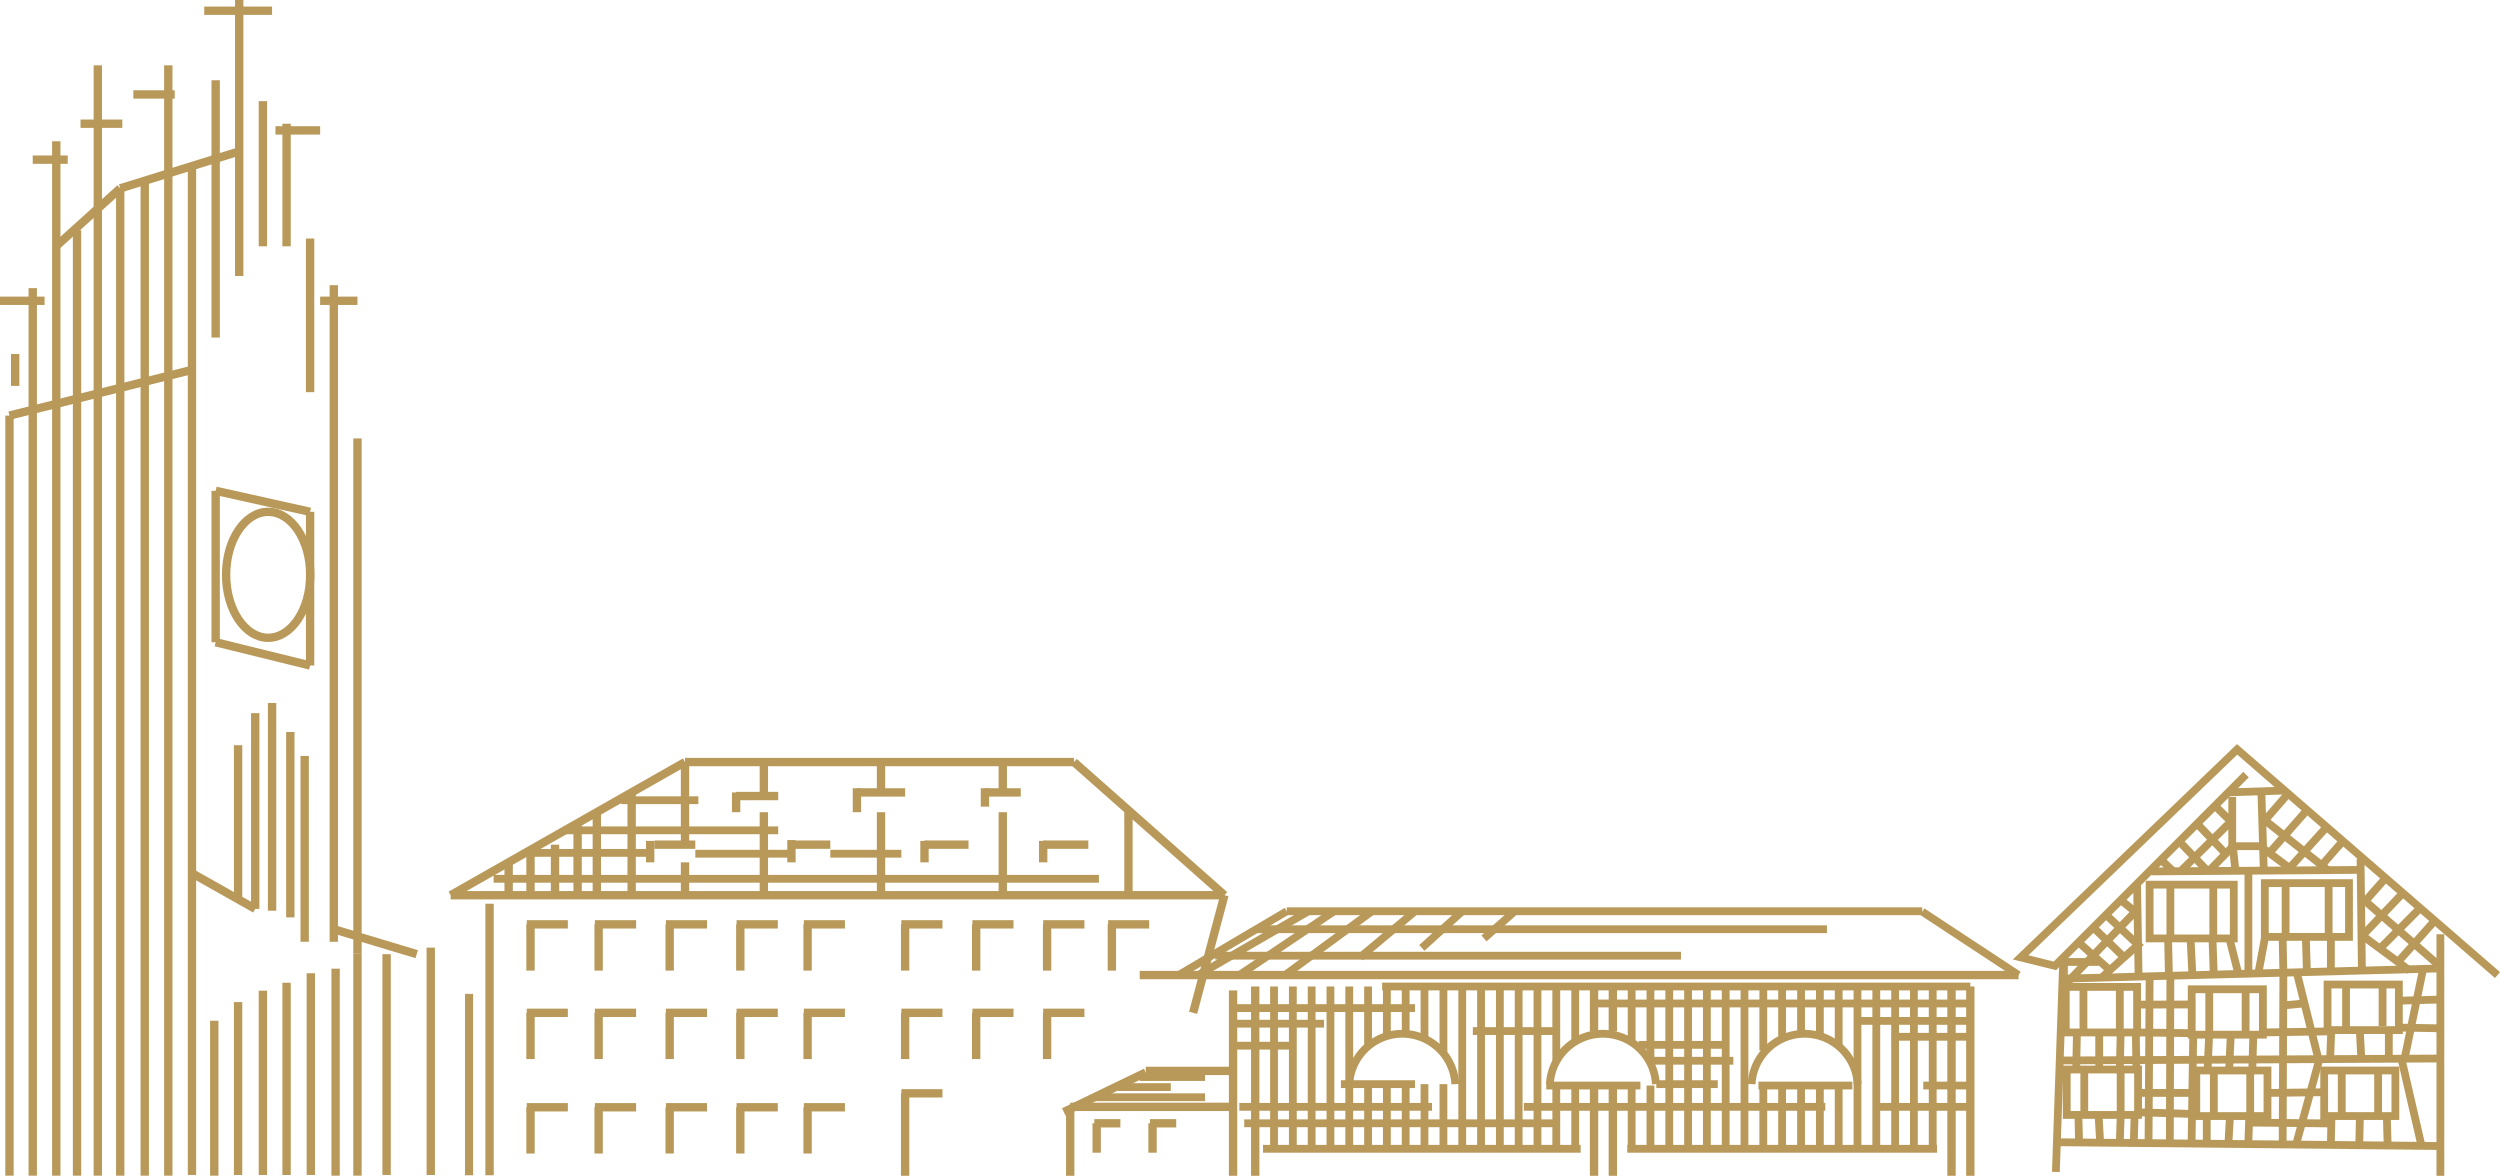 <svg id="Ebene_1" data-name="Ebene 1" xmlns="http://www.w3.org/2000/svg" viewBox="0 0 179.45 84.4"><defs><style>.cls-1,.cls-2,.cls-3{fill:none;stroke:#b89959;stroke-miterlimit:10;}.cls-1{stroke-width:0.6px;}.cls-2{stroke-width:0.58px;}.cls-3{stroke-width:0.56px;}</style></defs><line class="cls-1" x1="0.68" y1="29.83" x2="0.68" y2="84.39"/><line class="cls-1" x1="2.35" y1="20.68" x2="2.35" y2="84.39"/><line class="cls-1" x1="4.04" y1="10.14" x2="4.04" y2="84.39"/><line class="cls-1" x1="5.53" y1="16.53" x2="5.53" y2="84.39"/><line class="cls-1" x1="7.02" y1="4.69" x2="7.02" y2="84.39"/><line class="cls-1" x1="8.63" y1="13.52" x2="8.63" y2="84.39"/><line class="cls-1" x1="10.39" y1="12.84" x2="10.39" y2="84.39"/><line class="cls-1" x1="12.08" y1="4.69" x2="12.08" y2="84.39"/><line class="cls-1" x1="13.78" y1="11.85" x2="13.78" y2="84.34"/><line class="cls-1" x1="15.48" y1="5.76" x2="15.48" y2="24.23"/><line class="cls-1" x1="15.48" y1="35.23" x2="15.48" y2="46.1"/><line class="cls-1" x1="17.17" x2="17.17" y2="19.81"/><line class="cls-1" x1="18.87" y1="7.26" x2="18.87" y2="17.68"/><line class="cls-1" x1="20.57" y1="8.88" x2="20.57" y2="17.68"/><line class="cls-1" x1="22.26" y1="17.12" x2="22.26" y2="28.15"/><line class="cls-1" x1="22.26" y1="36.74" x2="22.26" y2="47.77"/><line class="cls-1" x1="23.96" y1="20.47" x2="23.96" y2="67.6"/><line class="cls-1" x1="25.66" y1="31.47" x2="25.66" y2="68.42"/><ellipse class="cls-1" cx="19.25" cy="41.26" rx="3.02" ry="4.52"/><line class="cls-1" x1="2.35" y1="11.46" x2="4.86" y2="11.46"/><line class="cls-1" x1="8.78" y1="8.88" x2="5.78" y2="8.88"/><line class="cls-1" x1="9.57" y1="6.78" x2="12.54" y2="6.78"/><line class="cls-1" x1="14.66" y1="0.77" x2="19.53" y2="0.77"/><line class="cls-1" x1="22.98" y1="9.36" x2="19.77" y2="9.36"/><line class="cls-1" x1="25.66" y1="21.59" x2="22.98" y2="21.59"/><line class="cls-1" y1="21.59" x2="3.2" y2="21.59"/><line class="cls-1" x1="15.48" y1="35.23" x2="22.26" y2="36.74"/><line class="cls-1" x1="22.26" y1="47.77" x2="15.48" y2="46.1"/><line class="cls-1" x1="17.09" y1="64.51" x2="17.09" y2="53.49"/><line class="cls-1" x1="18.32" y1="65.24" x2="18.32" y2="51.19"/><line class="cls-1" x1="19.53" y1="50.46" x2="19.53" y2="65.37"/><line class="cls-1" x1="20.84" y1="52.54" x2="20.84" y2="65.85"/><line class="cls-1" x1="21.87" y1="54.26" x2="21.87" y2="67.6"/><line class="cls-1" x1="13.87" y1="62.73" x2="18.32" y2="65.24"/><line class="cls-1" x1="29.91" y1="68.49" x2="24.09" y2="66.74"/><line class="cls-1" x1="4.02" y1="17.68" x2="8.63" y2="13.52"/><line class="cls-1" x1="17.09" y1="10.89" x2="8.63" y2="13.52"/><line class="cls-1" x1="1.09" y1="25.41" x2="1.09" y2="27.7"/><line class="cls-1" x1="0.68" y1="29.83" x2="13.78" y2="26.55"/><line class="cls-1" x1="15.38" y1="73.27" x2="15.38" y2="84.39"/><line class="cls-1" x1="17.09" y1="84.34" x2="17.09" y2="71.93"/><line class="cls-1" x1="18.87" y1="71.11" x2="18.87" y2="84.34"/><line class="cls-1" x1="20.57" y1="70.54" x2="20.57" y2="84.34"/><line class="cls-1" x1="22.31" y1="69.86" x2="22.31" y2="84.34"/><line class="cls-1" x1="24.09" y1="69.53" x2="24.09" y2="84.39"/><line class="cls-1" x1="25.66" y1="68.42" x2="25.66" y2="84.39"/><line class="cls-1" x1="27.75" y1="68.49" x2="27.75" y2="84.34"/><line class="cls-1" x1="30.92" y1="68.02" x2="30.92" y2="84.34"/><line class="cls-2" x1="33.67" y1="71.34" x2="33.67" y2="84.36"/><line class="cls-1" x1="35.14" y1="84.36" x2="35.14" y2="64.87"/><line class="cls-1" x1="32.35" y1="64.26" x2="87.89" y2="64.26"/><line class="cls-1" x1="77.09" y1="54.7" x2="87.89" y2="64.26"/><line class="cls-1" x1="49.17" y1="54.7" x2="77.09" y2="54.7"/><line class="cls-1" x1="32.35" y1="64.26" x2="49.17" y2="54.7"/><line class="cls-1" x1="36.51" y1="61.9" x2="36.51" y2="64.26"/><line class="cls-1" x1="38.08" y1="61.22" x2="38.08" y2="64.26"/><line class="cls-1" x1="39.84" y1="60.63" x2="39.84" y2="64.26"/><line class="cls-1" x1="41.46" y1="59.08" x2="41.46" y2="64.26"/><line class="cls-1" x1="42.84" y1="58.3" x2="42.84" y2="64.26"/><line class="cls-1" x1="45.34" y1="56.88" x2="45.34" y2="64.03"/><line class="cls-1" x1="46.97" y1="60.63" x2="49.91" y2="60.63"/><line class="cls-1" x1="46.67" y1="61.9" x2="46.67" y2="60.36"/><line class="cls-1" x1="52.84" y1="57.14" x2="55.86" y2="57.14"/><line class="cls-1" x1="52.84" y1="58.3" x2="52.84" y2="56.88"/><line class="cls-1" x1="56.81" y1="60.63" x2="59.6" y2="60.63"/><line class="cls-1" x1="56.81" y1="61.9" x2="56.81" y2="60.3"/><line class="cls-1" x1="61.51" y1="56.88" x2="64.97" y2="56.88"/><line class="cls-1" x1="61.51" y1="58.3" x2="61.51" y2="56.58"/><line class="cls-1" x1="66.36" y1="60.63" x2="69.52" y2="60.63"/><line class="cls-1" x1="66.36" y1="61.9" x2="66.36" y2="60.36"/><line class="cls-1" x1="70.7" y1="56.88" x2="73.27" y2="56.88"/><line class="cls-1" x1="70.7" y1="57.9" x2="70.7" y2="56.58"/><line class="cls-1" x1="74.88" y1="60.63" x2="78.12" y2="60.63"/><line class="cls-1" x1="74.88" y1="61.9" x2="74.88" y2="60.36"/><line class="cls-1" x1="49.17" y1="64.03" x2="49.17" y2="61.9"/><line class="cls-1" x1="49.17" y1="60.46" x2="49.17" y2="54.7"/><line class="cls-1" x1="54.83" y1="64.03" x2="54.83" y2="58.3"/><line class="cls-1" x1="54.83" y1="57.21" x2="54.83" y2="54.7"/><line class="cls-1" x1="63.24" y1="64.03" x2="63.24" y2="58.3"/><line class="cls-1" x1="63.24" y1="56.95" x2="63.24" y2="54.7"/><line class="cls-1" x1="71.98" y1="64.03" x2="71.98" y2="58.3"/><line class="cls-1" x1="71.98" y1="56.95" x2="71.98" y2="54.7"/><line class="cls-1" x1="81" y1="64.03" x2="81" y2="58.3"/><line class="cls-1" x1="38.08" y1="66.35" x2="38.08" y2="69.67"/><line class="cls-1" x1="40.76" y1="66.35" x2="37.81" y2="66.35"/><line class="cls-1" x1="42.97" y1="66.35" x2="42.97" y2="69.67"/><line class="cls-1" x1="45.66" y1="66.35" x2="42.7" y2="66.35"/><line class="cls-1" x1="48.07" y1="66.35" x2="48.07" y2="69.67"/><line class="cls-1" x1="50.75" y1="66.35" x2="47.8" y2="66.35"/><line class="cls-1" x1="53.14" y1="66.35" x2="53.14" y2="69.67"/><line class="cls-1" x1="55.83" y1="66.35" x2="52.87" y2="66.35"/><line class="cls-1" x1="57.97" y1="66.35" x2="57.97" y2="69.67"/><line class="cls-1" x1="60.65" y1="66.35" x2="57.7" y2="66.35"/><line class="cls-1" x1="64.97" y1="66.35" x2="64.97" y2="69.67"/><line class="cls-1" x1="67.65" y1="66.35" x2="64.7" y2="66.35"/><line class="cls-1" x1="70.07" y1="66.35" x2="70.07" y2="69.67"/><line class="cls-1" x1="72.75" y1="66.35" x2="69.8" y2="66.35"/><line class="cls-1" x1="75.16" y1="66.35" x2="75.16" y2="69.67"/><line class="cls-1" x1="77.84" y1="66.35" x2="74.88" y2="66.35"/><line class="cls-1" x1="38.08" y1="72.7" x2="38.08" y2="76.02"/><line class="cls-1" x1="40.76" y1="72.7" x2="37.81" y2="72.7"/><line class="cls-1" x1="42.97" y1="72.7" x2="42.97" y2="76.02"/><line class="cls-1" x1="45.66" y1="72.7" x2="42.7" y2="72.7"/><line class="cls-1" x1="48.07" y1="72.7" x2="48.07" y2="76.02"/><line class="cls-1" x1="50.75" y1="72.7" x2="47.8" y2="72.7"/><line class="cls-1" x1="53.14" y1="72.7" x2="53.14" y2="76.02"/><line class="cls-1" x1="55.83" y1="72.7" x2="52.87" y2="72.7"/><line class="cls-1" x1="57.97" y1="72.7" x2="57.97" y2="76.02"/><line class="cls-1" x1="60.65" y1="72.7" x2="57.7" y2="72.7"/><line class="cls-1" x1="64.97" y1="72.7" x2="64.97" y2="76.02"/><line class="cls-1" x1="67.65" y1="72.7" x2="64.7" y2="72.7"/><line class="cls-1" x1="38.08" y1="79.48" x2="38.08" y2="82.8"/><line class="cls-1" x1="40.76" y1="79.48" x2="37.81" y2="79.48"/><line class="cls-1" x1="42.97" y1="79.48" x2="42.97" y2="82.8"/><line class="cls-1" x1="45.66" y1="79.48" x2="42.7" y2="79.48"/><line class="cls-1" x1="48.07" y1="79.48" x2="48.07" y2="82.8"/><line class="cls-1" x1="50.75" y1="79.48" x2="47.8" y2="79.48"/><line class="cls-1" x1="53.14" y1="79.48" x2="53.14" y2="82.8"/><line class="cls-1" x1="55.83" y1="79.48" x2="52.87" y2="79.48"/><line class="cls-1" x1="57.97" y1="79.48" x2="57.97" y2="82.8"/><line class="cls-1" x1="60.65" y1="79.48" x2="57.7" y2="79.48"/><line class="cls-1" x1="64.97" y1="78.48" x2="64.97" y2="84.4"/><line class="cls-1" x1="67.65" y1="78.48" x2="64.7" y2="78.48"/><line class="cls-1" x1="70.07" y1="72.7" x2="70.07" y2="76.02"/><line class="cls-1" x1="72.75" y1="72.7" x2="69.8" y2="72.7"/><line class="cls-1" x1="75.16" y1="72.7" x2="75.16" y2="76.02"/><line class="cls-1" x1="77.84" y1="72.7" x2="74.88" y2="72.7"/><line class="cls-1" x1="79.81" y1="66.35" x2="79.81" y2="69.67"/><line class="cls-1" x1="82.49" y1="66.35" x2="79.54" y2="66.35"/><line class="cls-1" x1="87.89" y1="64.26" x2="85.64" y2="72.7"/><line class="cls-1" x1="78.72" y1="80.63" x2="78.72" y2="82.74"/><line class="cls-1" x1="80.42" y1="80.63" x2="78.55" y2="80.63"/><line class="cls-1" x1="82.73" y1="80.63" x2="82.73" y2="82.74"/><line class="cls-1" x1="84.43" y1="80.63" x2="82.55" y2="80.63"/><line class="cls-1" x1="76.82" y1="84.4" x2="76.82" y2="79.61"/><line class="cls-1" x1="82.24" y1="76.98" x2="76.36" y2="79.82"/><line class="cls-1" x1="88.51" y1="79.45" x2="76.82" y2="79.45"/><line class="cls-1" x1="88.51" y1="76.87" x2="82.24" y2="76.87"/><line class="cls-1" x1="81.81" y1="69.99" x2="144.89" y2="69.99"/><line class="cls-1" x1="88.51" y1="71.09" x2="88.51" y2="84.4"/><line class="cls-1" x1="90.1" y1="84.4" x2="90.1" y2="70.81"/><line class="cls-3" x1="91.45" y1="82.65" x2="91.45" y2="70.81"/><line class="cls-3" x1="92.8" y1="82.65" x2="92.8" y2="70.81"/><line class="cls-3" x1="94.15" y1="82.65" x2="94.15" y2="70.81"/><line class="cls-3" x1="95.5" y1="82.65" x2="95.5" y2="70.81"/><line class="cls-3" x1="96.85" y1="82.65" x2="96.85" y2="70.81"/><line class="cls-3" x1="98.2" y1="75" x2="98.2" y2="70.81"/><line class="cls-3" x1="98.2" y1="82.65" x2="98.2" y2="77.82"/><line class="cls-3" x1="99.55" y1="82.65" x2="99.55" y2="77.82"/><line class="cls-3" x1="99.55" y1="74.19" x2="99.55" y2="70.81"/><line class="cls-3" x1="100.9" y1="82.65" x2="100.9" y2="77.82"/><line class="cls-3" x1="100.9" y1="74.03" x2="100.9" y2="70.81"/><line class="cls-3" x1="102.25" y1="74.42" x2="102.25" y2="70.81"/><line class="cls-3" x1="102.25" y1="82.65" x2="102.25" y2="77.82"/><line class="cls-3" x1="103.61" y1="75.54" x2="103.61" y2="70.81"/><line class="cls-3" x1="103.61" y1="82.65" x2="103.61" y2="77.82"/><line class="cls-3" x1="104.96" y1="82.65" x2="104.96" y2="70.81"/><line class="cls-3" x1="106.31" y1="82.65" x2="106.31" y2="70.81"/><line class="cls-3" x1="107.66" y1="82.65" x2="107.66" y2="70.81"/><line class="cls-3" x1="109.01" y1="82.65" x2="109.01" y2="70.81"/><line class="cls-3" x1="110.36" y1="82.65" x2="110.36" y2="70.81"/><line class="cls-3" x1="111.71" y1="76.14" x2="111.71" y2="70.81"/><line class="cls-3" x1="111.71" y1="82.65" x2="111.71" y2="77.92"/><line class="cls-3" x1="113.07" y1="74.65" x2="113.07" y2="70.81"/><line class="cls-3" x1="113.07" y1="82.65" x2="113.07" y2="77.92"/><line class="cls-1" x1="114.42" y1="74.03" x2="114.42" y2="70.81"/><line class="cls-1" x1="114.42" y1="84.4" x2="114.42" y2="77.92"/><line class="cls-1" x1="115.77" y1="74.03" x2="115.77" y2="70.81"/><line class="cls-1" x1="115.77" y1="84.4" x2="115.77" y2="77.92"/><line class="cls-3" x1="117.12" y1="74.65" x2="117.12" y2="70.81"/><line class="cls-3" x1="117.12" y1="82.65" x2="117.12" y2="77.92"/><line class="cls-3" x1="118.47" y1="76.14" x2="118.47" y2="70.81"/><line class="cls-3" x1="118.47" y1="82.65" x2="118.47" y2="77.92"/><line class="cls-3" x1="119.82" y1="82.65" x2="119.82" y2="70.81"/><line class="cls-3" x1="121.17" y1="82.65" x2="121.17" y2="70.81"/><line class="cls-3" x1="122.52" y1="82.65" x2="122.52" y2="70.81"/><line class="cls-3" x1="123.87" y1="82.65" x2="123.87" y2="70.81"/><line class="cls-3" x1="125.22" y1="82.65" x2="125.22" y2="70.81"/><line class="cls-3" x1="126.57" y1="75.41" x2="126.57" y2="70.81"/><line class="cls-3" x1="126.57" y1="82.65" x2="126.57" y2="77.92"/><line class="cls-3" x1="127.92" y1="74.42" x2="127.92" y2="70.81"/><line class="cls-3" x1="127.92" y1="82.65" x2="127.92" y2="77.92"/><line class="cls-3" x1="129.28" y1="74.03" x2="129.28" y2="70.81"/><line class="cls-3" x1="129.28" y1="82.65" x2="129.28" y2="77.92"/><line class="cls-3" x1="130.63" y1="74.19" x2="130.63" y2="70.81"/><line class="cls-3" x1="130.63" y1="82.65" x2="130.63" y2="77.92"/><line class="cls-3" x1="131.98" y1="82.65" x2="131.98" y2="77.92"/><line class="cls-3" x1="131.98" y1="75" x2="131.98" y2="70.81"/><line class="cls-3" x1="133.33" y1="82.65" x2="133.33" y2="70.81"/><line class="cls-3" x1="134.68" y1="82.65" x2="134.68" y2="70.81"/><line class="cls-3" x1="136.03" y1="82.65" x2="136.03" y2="70.81"/><line class="cls-3" x1="137.38" y1="82.65" x2="137.38" y2="70.81"/><line class="cls-3" x1="138.73" y1="82.65" x2="138.73" y2="70.81"/><line class="cls-1" x1="140.08" y1="84.4" x2="140.08" y2="70.81"/><line class="cls-1" x1="141.43" y1="84.4" x2="141.43" y2="70.81"/><path class="cls-3" d="M400.6,341.38a3.81,3.81,0,0,1,7.61,0" transform="translate(-303.75 -263.56)"/><path class="cls-3" d="M415,341.38a3.81,3.81,0,0,1,7.61,0" transform="translate(-303.75 -263.56)"/><path class="cls-3" d="M429.48,341.38a3.81,3.81,0,0,1,7.61,0" transform="translate(-303.75 -263.56)"/><line class="cls-3" x1="96.25" y1="77.82" x2="101.57" y2="77.82"/><line class="cls-3" x1="110.99" y1="77.92" x2="117.75" y2="77.92"/><line class="cls-3" x1="126.22" y1="77.92" x2="132.96" y2="77.92"/><line class="cls-3" x1="90.66" y1="82.46" x2="113.46" y2="82.46"/><line class="cls-3" x1="116.81" y1="82.46" x2="139.04" y2="82.46"/><line class="cls-3" x1="89.31" y1="80.63" x2="111.92" y2="80.63"/><line class="cls-3" x1="88.96" y1="79.45" x2="102.79" y2="79.45"/><line class="cls-3" x1="109.38" y1="79.45" x2="131.02" y2="79.45"/><line class="cls-3" x1="141.43" y1="70.81" x2="99.21" y2="70.81"/><line class="cls-3" x1="141.43" y1="72.03" x2="114.42" y2="72.03"/><line class="cls-3" x1="141.43" y1="73.28" x2="133.19" y2="73.28"/><line class="cls-3" x1="141.43" y1="74.42" x2="135.8" y2="74.42"/><line class="cls-3" x1="144.89" y1="69.99" x2="137.98" y2="65.44"/><line class="cls-3" x1="92.36" y1="65.41" x2="137.98" y2="65.41"/><line class="cls-3" x1="84.6" y1="69.99" x2="92.36" y2="65.41"/><line class="cls-3" x1="90.17" y1="66.7" x2="131.14" y2="66.7"/><line class="cls-3" x1="87.23" y1="68.6" x2="120.66" y2="68.6"/><line class="cls-3" x1="86" y1="69.99" x2="93.92" y2="65.41"/><line class="cls-3" x1="88.96" y1="69.99" x2="95.76" y2="65.41"/><line class="cls-3" x1="92.24" y1="69.99" x2="98.48" y2="65.41"/><line class="cls-3" x1="101.57" y1="65.41" x2="97.62" y2="68.72"/><line class="cls-3" x1="104.96" y1="65.41" x2="102.06" y2="68.04"/><line class="cls-3" x1="108.73" y1="65.41" x2="106.52" y2="67.36"/><line class="cls-3" x1="141.43" y1="79.45" x2="134.68" y2="79.45"/><line class="cls-3" x1="141.43" y1="77.92" x2="138.05" y2="77.92"/><line class="cls-3" x1="88.51" y1="72.36" x2="101.57" y2="72.36"/><line class="cls-3" x1="88.51" y1="73.48" x2="95.04" y2="73.48"/><line class="cls-3" x1="88.51" y1="75.06" x2="92.8" y2="75.06"/><line class="cls-3" x1="105.72" y1="74.01" x2="111.92" y2="74.01"/><line class="cls-3" x1="118.47" y1="76.14" x2="124.42" y2="76.14"/><line class="cls-3" x1="117.62" y1="75" x2="123.87" y2="75"/><line class="cls-3" x1="118.89" y1="77.82" x2="123.3" y2="77.82"/><line class="cls-3" x1="78.55" y1="78.76" x2="86.5" y2="78.76"/><line class="cls-3" x1="80.25" y1="78.03" x2="84.04" y2="78.03"/><line class="cls-3" x1="81.81" y1="77.31" x2="86.5" y2="77.31"/><line class="cls-3" x1="35.43" y1="63.08" x2="78.88" y2="63.08"/><line class="cls-3" x1="38.08" y1="61.22" x2="46.4" y2="61.22"/><line class="cls-3" x1="49.91" y1="61.28" x2="56.81" y2="61.28"/><line class="cls-3" x1="59.6" y1="61.28" x2="64.7" y2="61.28"/><line class="cls-3" x1="40.55" y1="59.6" x2="55.86" y2="59.6"/><line class="cls-3" x1="44.59" y1="57.44" x2="50.13" y2="57.44"/><line class="cls-3" x1="149.55" y1="71.01" x2="149.55" y2="74.03"/><line class="cls-3" x1="149.61" y1="76.94" x2="149.61" y2="79.96"/><line class="cls-3" x1="149.08" y1="74.2" x2="149.03" y2="76.64"/><line class="cls-3" x1="149.19" y1="80.17" x2="149.24" y2="82.16"/><line class="cls-3" x1="175.17" y1="84.4" x2="175.17" y2="67.06"/><polyline class="cls-3" points="179.27 69.99 160.58 53.79 145.04 68.72 147.5 69.33 161.22 55.6"/><polyline class="cls-3" points="160.23 57.2 160.23 60.74 162.43 60.74"/><polygon class="cls-3" points="160.34 63.5 158.83 63.5 154.3 63.5 154.3 67.36 160.34 67.36 160.34 63.5"/><path class="cls-3" d="M462.62,330.92" transform="translate(-303.75 -263.56)"/><line class="cls-3" x1="158.87" y1="63.63" x2="158.87" y2="67.27"/><line class="cls-3" x1="155.79" y1="63.7" x2="155.79" y2="67.27"/><polygon class="cls-3" points="168.61 63.39 167.1 63.39 162.57 63.39 162.57 67.25 168.61 67.25 168.61 63.39"/><path class="cls-3" d="M470.89,330.81" transform="translate(-303.75 -263.56)"/><line class="cls-3" x1="167.15" y1="63.52" x2="167.15" y2="67.16"/><line class="cls-3" x1="164.06" y1="63.59" x2="164.06" y2="67.16"/><polygon class="cls-3" points="153.4 70.84 152.12 70.84 148.28 70.84 148.28 74.11 153.4 74.11 153.4 70.84"/><path class="cls-3" d="M455.9,337.66" transform="translate(-303.75 -263.56)"/><line class="cls-3" x1="152.16" y1="70.95" x2="152.16" y2="74.03"/><polygon class="cls-3" points="162.43 71.01 161.16 71.01 157.32 71.01 157.32 74.27 162.43 74.27 162.43 71.01"/><path class="cls-3" d="M464.94,337.83" transform="translate(-303.75 -263.56)"/><line class="cls-3" x1="161.19" y1="71.12" x2="161.19" y2="74.2"/><line class="cls-3" x1="158.58" y1="71.18" x2="158.58" y2="74.2"/><polygon class="cls-3" points="172.19 70.67 170.91 70.67 167.07 70.67 167.07 73.94 172.19 73.94 172.19 70.67"/><path class="cls-3" d="M465,334.54" transform="translate(-303.75 -263.56)"/><line class="cls-3" x1="171.02" y1="70.56" x2="171.02" y2="73.65"/><line class="cls-3" x1="168.4" y1="70.79" x2="168.4" y2="73.81"/><polygon class="cls-3" points="171.94 76.84 170.66 76.84 166.83 76.84 166.83 80.11 171.94 80.11 171.94 76.84"/><path class="cls-3" d="M474.45,343.67" transform="translate(-303.75 -263.56)"/><line class="cls-3" x1="170.7" y1="76.95" x2="170.7" y2="80.03"/><line class="cls-3" x1="168.09" y1="77.01" x2="168.09" y2="80.03"/><polygon class="cls-3" points="162.76 76.84 161.49 76.84 157.65 76.84 157.65 80.11 162.76 80.11 162.76 76.84"/><path class="cls-3" d="M465.27,343.67" transform="translate(-303.75 -263.56)"/><line class="cls-3" x1="161.52" y1="76.95" x2="161.52" y2="80.03"/><line class="cls-3" x1="158.91" y1="77.01" x2="158.91" y2="80.03"/><polygon class="cls-3" points="153.47 76.77 152.19 76.77 148.35 76.77 148.35 80.03 153.47 80.03 153.47 76.77"/><path class="cls-3" d="M456,343.59" transform="translate(-303.75 -263.56)"/><line class="cls-3" x1="152.22" y1="76.88" x2="152.22" y2="79.96"/><line class="cls-3" x1="155.63" y1="67.58" x2="155.69" y2="70.27"/><line class="cls-3" x1="157.38" y1="70.21" x2="157.25" y2="67.58"/><line class="cls-3" x1="158.91" y1="70.16" x2="158.82" y2="67.58"/><path class="cls-3" d="M464.44,333.54s-.63-2.49-.63-2.49" transform="translate(-303.75 -263.56)"/><line class="cls-3" x1="161.39" y1="69.94" x2="161.39" y2="62.49"/><line class="cls-3" x1="162.08" y1="69.99" x2="162.57" y2="67.36"/><line class="cls-3" x1="163.9" y1="69.89" x2="163.85" y2="67.36"/><line class="cls-3" x1="165.59" y1="69.85" x2="165.52" y2="67.44"/><line class="cls-3" x1="167.31" y1="69.77" x2="167.31" y2="67.39"/><line class="cls-3" x1="169.44" y1="61.64" x2="169.54" y2="69.85"/><line class="cls-3" x1="172.97" y1="69.67" x2="169.44" y2="67.06"/><line class="cls-3" x1="175.04" y1="69.27" x2="169.44" y2="64.39"/><line class="cls-3" x1="169.63" y1="67.1" x2="172.37" y2="64.22"/><line class="cls-3" x1="170.83" y1="68.09" x2="173.66" y2="65.24"/><line class="cls-3" x1="172.24" y1="68.92" x2="174.62" y2="66.25"/><line class="cls-3" x1="169.78" y1="64.68" x2="171.21" y2="63.06"/><line class="cls-3" x1="154.43" y1="62.55" x2="169.39" y2="62.44"/><line class="cls-3" x1="162.49" y1="62.33" x2="162.32" y2="56.75"/><line class="cls-3" x1="163.9" y1="56.75" x2="160.06" y2="56.87"/><line class="cls-3" x1="160.13" y1="58.97" x2="156.62" y2="62.44"/><path class="cls-3" d="M462.33,326.05s1.65-1.69,1.65-1.69" transform="translate(-303.75 -263.56)"/><line class="cls-3" x1="160.44" y1="62.33" x2="160.28" y2="60.8"/><line class="cls-3" x1="164.52" y1="62.44" x2="162.32" y2="60.8"/><line class="cls-3" x1="164.45" y1="62.19" x2="166.91" y2="59.47"/><line class="cls-3" x1="166.46" y1="62.33" x2="168.17" y2="60.37"/><line class="cls-3" x1="162.96" y1="61.15" x2="165.56" y2="58.19"/><line class="cls-3" x1="164.1" y1="57.13" x2="162.57" y2="58.89"/><line class="cls-3" x1="162.38" y1="58.73" x2="167.07" y2="62.44"/><line class="cls-3" x1="159.71" y1="61.23" x2="157.8" y2="59.22"/><line class="cls-3" x1="160.06" y1="58.89" x2="159.05" y2="57.9"/><line class="cls-3" x1="158.38" y1="62.44" x2="156.47" y2="60.44"/><line class="cls-3" x1="155.99" y1="62.54" x2="155.12" y2="61.71"/><line class="cls-3" x1="153.4" y1="63.52" x2="153.51" y2="70.21"/><path class="cls-3" d="M454.59,333.77c0-.06,2.63-2.39,2.63-2.39L455,329.3" transform="translate(-303.75 -263.56)"/><line class="cls-3" x1="153.4" y1="65.55" x2="152.22" y2="64.6"/><line class="cls-3" x1="153.22" y1="65.49" x2="148.42" y2="70.48"/><line class="cls-3" x1="151.45" y1="69.65" x2="149.19" y2="67.63"/><line class="cls-3" x1="150.36" y1="66.67" x2="152.37" y2="68.62"/><line class="cls-3" x1="150.64" y1="69.05" x2="148" y2="69.05"/><path class="cls-3" d="M451.9,332.43V334c0,.25.05.25.05.25l.18-.33,0-.12,26.54-.72" transform="translate(-303.75 -263.56)"/><line class="cls-3" x1="163.9" y1="69.99" x2="163.85" y2="82.26"/><polyline class="cls-3" points="164.81 82.16 166.45 76.16 164.86 69.8"/><line class="cls-3" x1="154.3" y1="70.21" x2="154.22" y2="82.26"/><line class="cls-3" x1="155.75" y1="82.16" x2="155.79" y2="70.16"/><line class="cls-3" x1="157.43" y1="74.27" x2="157.31" y2="82.16"/><path class="cls-3" d="M462.15,345.59c0-.11,0-1.86,0-1.86" transform="translate(-303.75 -263.56)"/><line class="cls-3" x1="159.96" y1="81.99" x2="160.06" y2="80.23"/><line class="cls-3" x1="161.39" y1="81.94" x2="161.45" y2="80.17"/><line class="cls-3" x1="161.67" y1="76.77" x2="161.74" y2="74.38"/><line class="cls-3" x1="160.12" y1="74.38" x2="160.01" y2="76.77"/><line class="cls-3" x1="158.46" y1="76.77" x2="158.58" y2="74.11"/><line class="cls-3" x1="150.68" y1="74.2" x2="150.68" y2="76.69"/><line class="cls-3" x1="152.22" y1="74.2" x2="152.16" y2="76.69"/><line class="cls-3" x1="153.31" y1="74.2" x2="153.35" y2="76.77"/><line class="cls-3" x1="150.64" y1="80.11" x2="150.75" y2="82.03"/><line class="cls-3" x1="152.22" y1="80.11" x2="152.16" y2="82.03"/><line class="cls-3" x1="153.22" y1="80.17" x2="153.16" y2="82.08"/><line class="cls-3" x1="167.35" y1="80.23" x2="167.31" y2="82.08"/><line class="cls-3" x1="169.39" y1="80.3" x2="169.35" y2="82.08"/><line class="cls-3" x1="171.33" y1="80.23" x2="171.38" y2="82.03"/><line class="cls-3" x1="173.82" y1="82.26" x2="172.37" y2="75.98"/><line class="cls-3" x1="175.04" y1="75.98" x2="147.87" y2="76.12"/><line class="cls-3" x1="167.33" y1="74.11" x2="167.26" y2="76.05"/><line class="cls-3" x1="169.39" y1="74.03" x2="169.49" y2="75.89"/><line class="cls-3" x1="171.47" y1="74.03" x2="171.47" y2="75.94"/><line class="cls-3" x1="172.62" y1="75.89" x2="173.91" y2="69.65"/><line class="cls-3" x1="175.08" y1="71.75" x2="172.19" y2="71.83"/><line class="cls-3" x1="175.04" y1="73.81" x2="172.19" y2="73.76"/><line class="cls-3" x1="167.41" y1="74.03" x2="162.36" y2="74.11"/><line class="cls-3" x1="165.35" y1="72.03" x2="163.87" y2="72.17"/><line class="cls-3" x1="157.2" y1="72.1" x2="153.51" y2="72.11"/><line class="cls-3" x1="157.2" y1="74.16" x2="153.51" y2="74.11"/><path class="cls-3" d="M465.19,344.2" transform="translate(-303.75 -263.56)"/><line class="cls-3" x1="167.21" y1="80.64" x2="161.67" y2="80.58"/><line class="cls-3" x1="166.83" y1="78.4" x2="162.82" y2="78.45"/><line class="cls-3" x1="157.32" y1="78.45" x2="153.67" y2="78.45"/><line class="cls-3" x1="157.32" y1="79.96" x2="153.51" y2="79.84"/><line class="cls-3" x1="147.64" y1="81.99" x2="174.97" y2="82.26"/><line class="cls-3" x1="147.57" y1="84.12" x2="148.09" y2="69.16"/></svg>
